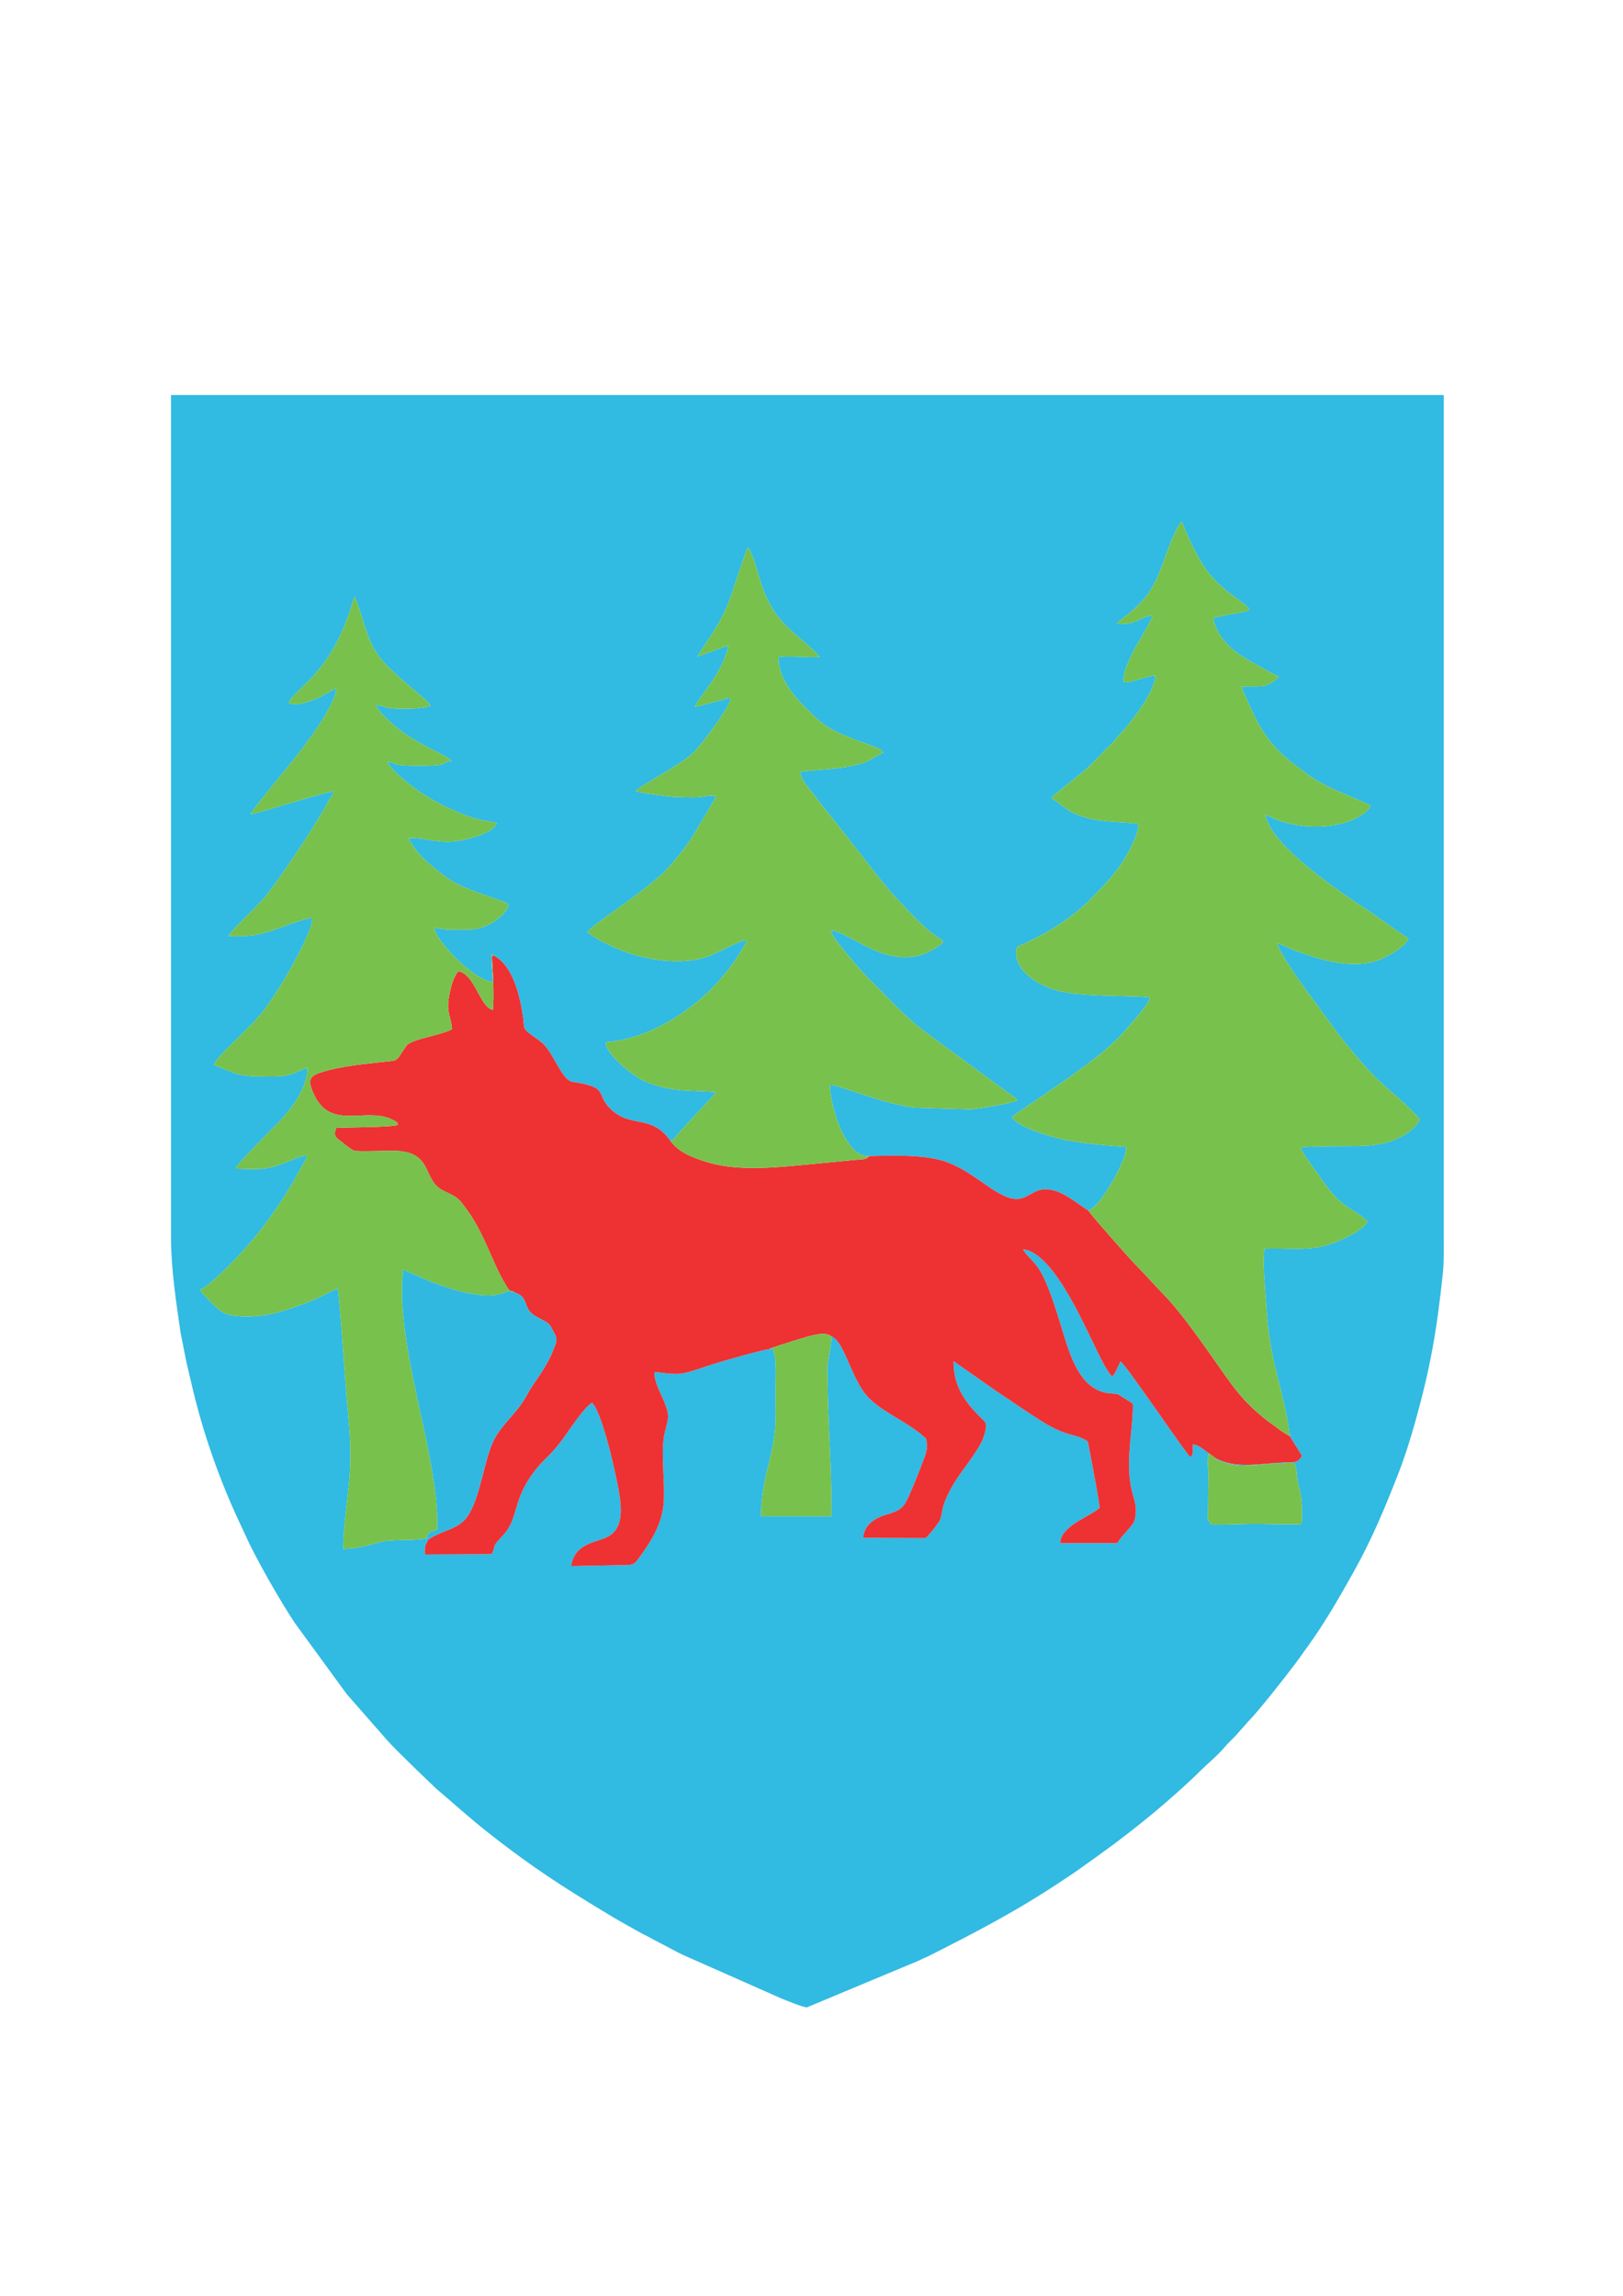 <?xml version="1.0" encoding="UTF-8"?>
<!DOCTYPE svg PUBLIC "-//W3C//DTD SVG 1.1//EN" "http://www.w3.org/Graphics/SVG/1.1/DTD/svg11.dtd">
<!-- Creator: CorelDRAW 2018 (64-Bit) -->
<svg xmlns="http://www.w3.org/2000/svg" xml:space="preserve" width="210mm" height="297mm" version="1.1" style="shape-rendering:geometricPrecision; text-rendering:geometricPrecision; image-rendering:optimizeQuality; fill-rule:evenodd; clip-rule:evenodd"
viewBox="0 0 21000 29700"
 xmlns:xlink="http://www.w3.org/1999/xlink">
 <defs>
  <style type="text/css">
   <![CDATA[
    .fil3 {fill:#30B8E0}
    .fil0 {fill:#31BAE2}
    .fil2 {fill:#78C14C}
    .fil1 {fill:#EE3132}
   ]]>
  </style>
 </defs>
 <g id="Warstwa_x0020_1">
  <g id="_2102976625328">
   <path class="fil0" d="M16688.02 18577.62l157.75 255.66c-56.97,102.07 -107.39,79.95 -253.93,87.67 -339.65,17.88 -599.42,80.25 -867.63,-58.43 15.61,26.1 31.01,27.22 60.23,38.01 86.55,31.95 247.89,72.62 338.08,55.51 34.68,-6.58 42.54,-5.8 79.81,-3.71 23.41,1.31 46.98,3.63 69.9,0.2 126.93,-18.98 83.29,-1.32 208.13,-20.33 46.15,-7.03 91.74,6.78 138.8,-2.07 23.16,-4.35 15.91,-10.46 64.71,-11.29 0.67,-0.01 40.01,3.46 40.11,3.49 47.04,12.56 46.41,53.7 61.34,197.85 6.85,66.12 24.22,123.88 41.04,184.47 14.98,53.96 34.38,369.16 10.44,409.89 -30.5,13.45 -488.63,-0.41 -573.05,-0.41 -201.99,0 -388.35,12.81 -587.46,9.66 -78.63,-109.71 -48.64,-40.3 -46.43,-183.44l5.73 -498.76c-7.85,-62.03 -14.06,-189.15 5.83,-241.14 -51.28,-32.31 -127.66,-111.5 -207.26,-114.57 -1.4,49.5 7.67,120.37 -19.96,156.02 -37.28,-4.79 -18.78,3.09 -42.7,-27.78 -164.23,-211.97 -808.73,-1166.19 -874.33,-1202.51 -26.81,56.41 -66.02,158.17 -107.57,196.67 -83.55,-88.18 -188.62,-321.08 -252.75,-452.37 -159.35,-326.26 -534.31,-1161.45 -902.43,-1194.98 58.2,94.54 121.82,132.26 193.68,233.64 144.78,204.23 275.14,682.58 352.27,927.34 97.94,310.75 237.14,678.3 588.84,704.24 108.12,7.98 84.35,3.99 161.07,52.33 40.74,25.66 83.71,49.13 125.17,78.88 12.54,80.65 -24.08,412.51 -33.78,518.32 -63.86,696.23 123.18,673.15 63.03,976.68 -17.28,87.2 -177.22,210.6 -227.04,310.61l-740.52 -0.4c10.14,-222.86 366.13,-332.77 509.53,-453.37 11.93,-22.94 -125.59,-726.1 -141.44,-811.63 -9.83,-53.02 -7.58,-52.29 -49.28,-74.67 -148.25,-79.6 -241.33,-37.4 -572.67,-246.41 -191.44,-120.77 -388.84,-259.85 -565.72,-376l-559.93 -392.14c-3.82,327.08 158.13,542.14 363.98,741.99 59.75,58.02 66.34,62.26 47.1,160.38 -23.42,119.45 -79.95,204.59 -138.75,294.51 -113.07,172.92 -242.76,313.99 -344.25,526.54 -88.32,184.95 -60.85,201.93 -101.53,328.85 -10.07,31.42 -158.56,221.35 -191.51,237.04l-803.93 -3.86c9.97,-157.68 139.93,-251.88 287.9,-295.72 205.56,-60.91 234.14,-86.87 314.64,-270.41 61.76,-140.81 115.17,-272.48 168.1,-415.42 30.75,-83.02 61.94,-142.04 52.54,-240.9 -6.56,-68.98 -6.49,-58.88 -48.44,-95.7 -230.6,-202.36 -585.26,-328.21 -756.42,-554.3 -181.73,-240.06 -273.84,-676.55 -428.52,-733.25 1.21,79.44 -22.57,191.27 -34.53,273.27 -27.02,185.13 -19.4,89.22 -17.4,268.17 6.68,596.47 55.77,1168.19 52.25,1786.78l-910.77 -0.75c-2.65,-422.7 120.97,-674.57 171.46,-1046.46 25.3,-186.33 13.92,-391.68 14.46,-585.85 0.44,-154.03 18.21,-419.21 -38.24,-537.8l-46.39 8.97c-105.43,10.76 -604.78,155.88 -726.06,194.07 -397.4,125.13 -365.59,151.47 -755.95,98.16 -5.8,125.97 84.03,281.55 124.06,380.36 75.37,186.05 60.95,208.12 11.38,399.53 -63.93,246.86 10.84,672.22 -18.36,946.24 -26.97,253.18 -167.1,482.81 -313.93,676.74 -44.57,58.88 -60.1,94.32 -147.91,96.4l-732.37 14.19c37.68,-267.06 265.23,-298.39 427.02,-359.15 216.89,-81.46 239.13,-287.29 199.59,-551.01 -38.21,-254.74 -221.9,-1074.23 -355.75,-1203.35 -98.88,53.52 -281.53,334.04 -367.13,452.99 -169.9,236.08 -253.04,267.89 -377.72,431.03 -293.67,384.25 -201.59,608.45 -403.29,825.65 -179.99,193.82 -76.53,109.54 -152.49,248.88l-862.44 4.17c-5.46,-132.3 6.88,-108.26 43.34,-195.37 -41.91,2.33 -37.86,34.52 -16.71,-22.72 -77.39,46.88 -432.71,17.94 -567.38,49.51 -188.02,44.09 -297.02,91.15 -516.84,96.73 2,-285.11 47.8,-569.3 74.92,-845.72 28.39,-289.36 20.67,-564.95 -7.61,-851.58 -27.76,-281.36 -46.4,-566.05 -66.43,-847.56 -8.25,-115.94 -55.74,-761.51 -71.81,-826.49 -66.62,28.93 -138.03,67.37 -207.81,102.17 -64.76,32.3 -148.38,66.68 -216.19,91.88 -154.68,57.49 -293.37,110.74 -470.17,145.27 -153.02,29.89 -437.75,44.83 -572.65,-18.43 -83.09,-38.96 -172.17,-139.86 -245.85,-216.01 -86.98,-89.9 -27.28,-25.14 -64.57,-88.49 29.05,-21.75 28.96,-4.16 116.93,-77.43 131.92,-109.87 182.6,-161.2 301.54,-281.81 356.15,-361.11 660.93,-794.18 898.34,-1241.44 22.22,-41.87 52.72,-81.13 67.57,-132.63 -90.25,6.6 -146.62,35.87 -218.15,64.87 -304.52,123.42 -359.45,115.9 -710.63,105.14 3.55,-47.24 479.9,-522.06 535.64,-578.62 134.53,-136.52 394.54,-431.53 394.73,-729.32 -93.51,28.51 -130.48,69.6 -277.8,101.74 -101.49,22.15 -236.22,12.69 -350.9,12.48 -319.26,-0.58 -374.13,-81.43 -585.04,-147.28 43.4,-102.32 278.35,-308.34 384.19,-420.14 35.84,-37.85 54.61,-53.91 103.09,-101.54 35.75,-35.12 56.84,-67.16 91.78,-102.95 196.32,-201.04 720.82,-1104.39 696.1,-1278.35 -121.85,12.02 -371.05,112.8 -506.89,158.7 -203.82,68.87 -328.55,85.67 -576.47,74.84 16.55,-56.57 366.67,-372.35 487.44,-524.08 32.65,-41.02 58.59,-76.49 88.17,-116.43 183.32,-247.56 500.67,-721.7 651.66,-986.9 23.3,-40.94 123.98,-225.71 142.92,-244.28 -74.24,-8.92 -926.8,269.32 -1087.26,297.51 36.95,-75.48 526.35,-661.41 608.17,-768.47 118.37,-154.91 486.69,-625.37 503.2,-863.97 -34.57,12.13 -157.79,96.71 -272.24,142.1 -96.72,38.36 -227.55,88.52 -342.12,52.81 -7.05,-32.16 91.98,-126.58 118.71,-153.33 47.19,-47.25 90.29,-88.46 139.24,-137.27 287.95,-287.19 466.81,-649.27 574.73,-1042.01l21.88 -47.8c23.35,75.37 56.22,149.58 80.54,230.74 148.27,494.73 211.09,566.26 593,900.73 75.86,66.44 275.21,219.49 307.21,284.41 -134.17,33.1 -212.52,37.23 -358.11,37.18 -271.3,-0.09 -222.6,-41.19 -352.84,-49.94 41,98.16 236.7,266.54 322.71,331.64 230.21,174.27 505.94,282.61 628.05,364.52 18.49,12.41 1.37,-0.16 18.94,15.38l11.93 13.19c-170.08,26.39 -4.52,62.7 -413.72,62.66 -416.48,-0.03 -287.67,-45.32 -415.33,-51.15 22.92,74.41 213.87,235.63 272.61,281.68 207.92,162.97 454.42,299.63 707.73,397.32 255.88,98.68 276.16,68.52 437.99,115.51l-38.86 52.9c-42.08,39.41 -117.37,76.15 -170.98,95.9 -493.66,181.86 -634.51,29.57 -935.28,41.93 30.14,88.08 171.14,250.76 237.56,307.03 95.8,81.17 184.11,158 299.59,233.05 110.13,71.58 247.05,124.99 371.35,170.91l295.73 103.71c39.56,14.59 63.11,19.62 89.78,49.42 -28.85,123.65 -215.52,256.78 -363.4,298.93 -100.03,28.52 -193.22,22.52 -307.15,22.56 -105.05,0.04 -132.37,1.71 -232.38,-16.25 -45.85,-8.24 -41.98,-18.64 -48.34,-2.53 -27.53,36.94 93.93,191.6 116.73,220.11 127.12,158.91 429.96,455.79 630.51,475.58 0.51,-83.82 -28.18,-298.37 -12.15,-361.43l24.94 19.53c248.95,128.47 340.82,529.47 378.73,799.45 18.82,133.96 -7.22,139.58 86.74,210.98 58.91,44.78 113.38,77.11 164.3,122.24 143.17,126.89 250.14,477.97 385.34,499.47 506.71,80.58 278.61,147.51 505.82,360.67 258.3,242.3 520.53,56.48 763.72,402.97 44.76,-8.42 58.5,-40.09 83.11,-71.53 45.17,-57.71 489.6,-521.06 505.86,-557.53 -159.72,-17.44 -337.81,-11.84 -489.78,-29.36 -166.79,-19.24 -280.42,-49.79 -418.2,-105.96 -170.56,-69.55 -528.49,-367.08 -515.39,-511.46 441.21,-29.88 854.41,-264.14 1110.77,-467.26 35.63,-28.23 80.99,-57.52 113.25,-91.13 32.28,-33.65 68.48,-57.64 103.25,-91.31 101.17,-97.98 284.94,-309.8 358.42,-429.62 27.57,-44.94 130.37,-197 138.4,-241.88 -75.46,0.82 -358.86,154.24 -468.54,199.51 -332.98,137.43 -820.04,68.61 -1157.5,-66.93 -86.6,-34.78 -146.62,-62.41 -233.59,-105.81 -101.44,-50.62 -175.02,-111.76 -207.85,-127.96 30.33,-54.72 451.32,-345.07 494.06,-376.03 85.35,-61.81 166.58,-123.53 246.16,-183.75l235.25 -194.83c147.4,-153.92 266.73,-299.53 385.27,-474.45l239.99 -405.04c23.5,-45.77 51.89,-83.99 68.81,-131.26 -66.36,-9.56 -191.69,19.54 -262.28,21.83 -89.93,2.92 -195.5,-4.9 -287.69,-6.48 -18.85,-0.32 -458.47,-48.09 -492.57,-78.78 86.73,-78.29 597.22,-348.04 743.02,-487.26 123.32,-117.77 528.12,-675.03 482.41,-704.97 -25.22,-16.51 -25.67,-4.91 -106.6,16.65l-354.14 92.24c44.15,-118.4 380.08,-459.19 435.55,-796.26l-401.88 142.62 208.49 -319.11c177.05,-277.45 208.19,-411.68 311.11,-712.38 46.01,-134.43 85.04,-258.34 132.63,-380.54 61.11,44.31 145.55,377.7 165.64,440.74 178.73,560.97 432.1,623.08 768.07,973.36 -124.53,17.18 -449.89,-21.01 -535.57,8.34 5.3,356.09 321.71,622.5 499.34,793.16 167.66,161.08 432.95,248.71 644.74,327.14 53.64,19.87 183.54,59.02 217.46,108.69 -199.45,101.59 -182.32,134.04 -478.41,188.33 -153.22,28.1 -553.42,49.63 -599.54,63.46 -3.78,95.31 141.85,248.67 193.03,318.17 70.19,95.32 145.33,187.67 220.49,281.37 148.4,185 291.52,369.78 441.14,562.61 78.69,101.42 254.81,327.45 344.4,423.49 176.87,189.6 417.82,467.76 649.48,600.1 -16.95,43.91 -6.68,29.28 -70.7,74.07 -574.7,402.08 -1114.2,-193.38 -1384.46,-206.62 12.33,94.33 416.84,550.66 507.99,639.42 265.3,258.32 436.77,469.5 752.74,701.26l992.24 728.03c33.7,24.76 140.94,93.06 164.03,128.21 -59.6,39.67 -573.43,117.36 -609.19,117l-704.5 -21.56c-446.88,-47.86 -996.6,-302.36 -1113.26,-294.72 -7.4,221.46 187.71,944.24 506.95,920.03 291.86,-7.96 628.63,-17.9 895.99,45.26 393.92,93.07 670.78,429.32 933.26,498.69 167.3,44.21 239.77,-59.02 359.29,-98.49 239.32,-79.03 487.07,164.03 646.22,258.19 141.65,-17.18 520.52,-683.29 487.86,-824.74 -269.65,-13.16 -583.43,-45.28 -831.65,-97.99 -137.91,-29.28 -514.42,-142.03 -618.18,-254.3 -28.41,-30.74 -9.38,-4.25 -24.87,-38.54 39.35,-17.64 94.22,-63.49 128.24,-86.47 328.89,-222.13 658.64,-442.02 977.53,-691.63 36.96,-28.94 88.09,-67.37 113.16,-91.6 75.4,-72.91 142.14,-125.28 208.37,-200.94 69.83,-79.79 339.64,-370.55 358.7,-466.4 -93.13,-31.03 -796.77,-5.92 -1135.37,-76.36 -231.66,-48.19 -554.32,-207.87 -594.39,-462.08 -5.18,-32.89 -6.92,-98.53 21.01,-124.88 4.51,-4.25 555.84,-215.22 950.61,-621.86l195.57 -203.72c58.69,-68.93 116.94,-137.52 173.46,-215.49 69.68,-96.11 255.09,-412.35 235.53,-541.59 -103.01,-29.01 -433.38,-17.67 -648.05,-76.72 -285.49,-78.53 -284.3,-141.6 -471.08,-257.15 13.61,-33.52 16.33,-31.48 47.87,-53.49l356.16 -288.59c146.76,-117.57 255.05,-258.59 367.96,-358.84 42.15,-37.43 51.75,-63.2 86.07,-98.32 158.52,-162.23 481.3,-575.37 483.8,-788.05 -111.57,6.8 -320.07,96.17 -413.54,88.49 -16.59,-251.39 322.74,-691.75 378.94,-865.25 -205.06,26.73 -184.23,119.36 -458.97,108.04 14.2,-30.87 2.41,-16.23 36.99,-42.76 125.18,-96.06 214.27,-168.91 315.66,-287.5 65.32,-76.4 108.53,-152.72 154.35,-244.4 79.51,-159.07 224.11,-657.01 329.34,-748.64 89.2,222.38 214,496.63 344.3,659.7 191.66,239.88 350.23,305.81 500.59,440.95 35.77,32.14 13.05,-2.24 28.11,37.16 -47.89,36.18 -173.42,46.52 -231.67,58.48 -58.78,12.07 -192.16,34.22 -234.79,54.17 11.36,93.45 82.5,221.95 131.39,280.19 66.17,78.83 119.27,127.3 209.21,190.33 91.73,64.29 394.33,233.05 510.29,287.28 -25.66,35.74 -129.74,102.65 -189.87,116.26 -72.96,16.51 -203.88,2.01 -293.91,12.97 9.68,39.28 37.93,94.79 55.96,136.69 147.44,342.66 275.66,588.5 575.68,827.46 466.93,371.9 538.7,337.51 1037.27,570.15 -11.74,42.78 -25.3,46.39 -51.49,73.12 -28.45,29.04 -29.93,26.07 -64.17,48.63 -55.36,36.49 -79.65,49.81 -139.65,73.82 -279.17,111.75 -662.03,99.51 -947.52,-6.32 -53.77,-19.94 -106.7,-52.44 -157.82,-65.75 73.73,406.63 974.08,1001.98 1342.58,1245.84 125.85,83.28 395.12,282.67 508.54,351.11 -30.59,94.3 -210.88,201.55 -328.21,256.07 -290.3,134.9 -654.44,66.34 -955.34,-34.41 -79.69,-26.68 -140.95,-47.55 -212.93,-75.28 -65.64,-25.29 -129.31,-65.19 -201.49,-83.6 32.31,134.3 300,505.25 399.7,642.89l325.03 442.99c20.94,28.62 28.8,44.02 55.56,77.82 139.45,176.15 262.41,327.54 411.31,489.44 207.64,225.77 449.83,388.39 654.95,625.01l-21.53 39.48c-54.62,80.87 -138.03,142.92 -229.96,189.53 -127.63,64.71 -216.42,85.95 -377.2,107.39 -164.1,21.89 -842.35,-1.73 -914.94,32.28 14.08,62.51 311.2,462.83 369.28,539.82 68.9,91.34 142.18,160.85 235.16,225.03 67.88,46.86 214.7,130 261.24,187.58 -18.38,56.97 -164.24,151.59 -239.61,189.37 -437.65,219.39 -590.54,151.85 -1094.81,163.5 -26.19,184.82 8.22,486.58 19.34,671.16 19.17,318.49 53.17,598.45 129.27,903.06 57.8,231.3 164.75,636.08 178.61,848.66zm1992.66 -2550.44l0 206.3c-0.8,82.89 -3.58,163.72 -11.98,242.58 -79.36,745.2 -159.99,1212.59 -356.7,1916.85 -63.59,227.65 -138.6,465.02 -222.33,678.91 -171.94,439.23 -339.09,841.08 -569.53,1253.41 -185.28,331.53 -381.22,674.24 -605.28,982.11 -34.36,47.22 -60.72,83.03 -93.97,131.33 -33.9,49.25 -64.6,86.76 -100.67,134.88 -106.91,142.63 -450.17,578.4 -561.51,687.93l-158.75 179.2c-62.51,70.98 -92.43,86.8 -169.37,178.84 -74.34,88.94 -202.18,192.73 -286.29,276.97 -188.45,188.76 -509.99,470.47 -721.34,640.75 -359.32,289.5 -539.7,416.57 -914.74,682.9 -43.9,31.18 -88.45,58.88 -135.12,90.18 -592.29,397.32 -1113.5,669.46 -1738.95,985.23 -49.82,25.15 -103.63,46.47 -153.66,71.65l-1438.09 600.55c-40.18,6.75 -283.2,-94.87 -336.58,-116.27l-1263.61 -559.34c-106.25,-49.23 -192.28,-101.33 -296.95,-153.67 -58.33,-29.16 -98.74,-51 -153.75,-81.79 -27.05,-15.14 -50.19,-24.6 -75.1,-37.55l-216.9 -121.06c-49.16,-29.56 -94.2,-52.37 -143.38,-81.93 -521.68,-313.61 -892.74,-541.89 -1377.68,-906.12 -88.71,-66.62 -166.91,-127.26 -254.52,-196.09 -268.09,-210.58 -445.77,-378.54 -677.33,-572.1l-287.22 -276.06c-117.6,-117.6 -289.96,-278.71 -394.75,-404.07l-478.38 -545.74 -669.72 -917.67c-183.14,-274.67 -435.74,-718.54 -583.11,-1014.53l-143.35 -307.25c-243.52,-521.2 -454.25,-1113.81 -590.34,-1683.22 -28.86,-120.74 -56.76,-236.78 -86.16,-364.46l-76.44 -384.42c-55.59,-375.62 -124.37,-839.4 -124.37,-1227.47l0 -10906.92 16467.92 0 0 10917.16z"/>
   <path class="fil1" d="M6667.96 16723.41c97.57,34.15 112.66,79.9 149.78,177.57 34.16,89.87 91.22,115.7 175.7,161.24 117.94,63.59 112.14,56.97 170.42,169.78 48.42,93.71 51.55,92.59 -13.23,251.94 -62.73,154.31 -169.44,309.51 -249.72,424.98 -48.51,69.75 -84.83,145.14 -126.83,210.96 -134.16,210.24 -324.06,342.03 -418.4,584.97 -112.76,290.36 -171.5,814.08 -370.35,982.31 -128.42,108.64 -265.06,116.85 -413.62,211.2l-30.34 15.6c-36.46,87.11 -48.8,63.07 -43.34,195.37l862.44 -4.17c75.96,-139.34 -27.5,-55.06 152.49,-248.88 201.7,-217.2 109.62,-441.4 403.29,-825.65 124.68,-163.14 207.82,-194.95 377.72,-431.03 85.6,-118.95 268.25,-399.47 367.13,-452.99 133.85,129.12 317.54,948.61 355.75,1203.35 39.54,263.72 17.3,469.55 -199.59,551.01 -161.79,60.76 -389.34,92.09 -427.02,359.15l732.37 -14.19c87.81,-2.08 103.34,-37.52 147.91,-96.4 146.83,-193.93 286.96,-423.56 313.93,-676.74 29.2,-274.02 -45.57,-699.38 18.36,-946.24 49.57,-191.41 63.99,-213.48 -11.38,-399.53 -40.03,-98.81 -129.86,-254.39 -124.06,-380.36 390.36,53.31 358.55,26.97 755.95,-98.16 121.28,-38.19 620.63,-183.31 726.06,-194.07 21.43,-17.54 329.43,-112.88 382.63,-128.2 104.99,-30.24 338.91,-115.95 426.53,-38.13 154.68,56.7 246.79,493.19 428.52,733.25 171.16,226.09 525.82,351.94 756.42,554.3 41.95,36.82 41.88,26.72 48.44,95.7 9.4,98.86 -21.79,157.88 -52.54,240.9 -52.93,142.94 -106.34,274.61 -168.1,415.42 -80.5,183.54 -109.08,209.5 -314.64,270.41 -147.97,43.84 -277.93,138.04 -287.9,295.72l803.93 3.86c32.95,-15.69 181.44,-205.62 191.51,-237.04 40.68,-126.92 13.21,-143.9 101.53,-328.85 101.49,-212.55 231.18,-353.62 344.25,-526.54 58.8,-89.92 115.33,-175.06 138.75,-294.51 19.24,-98.12 12.65,-102.36 -47.1,-160.38 -205.85,-199.85 -367.8,-414.91 -363.98,-741.99l559.93 392.14c176.88,116.15 374.28,255.23 565.72,376 331.34,209.01 424.42,166.81 572.67,246.41 41.7,22.38 39.45,21.65 49.28,74.67 15.85,85.53 153.37,788.69 141.44,811.63 -143.4,120.6 -499.39,230.51 -509.53,453.37l740.52 0.4c49.82,-100.01 209.76,-223.41 227.04,-310.61 60.15,-303.53 -126.89,-280.45 -63.03,-976.68 9.7,-105.81 46.32,-437.67 33.78,-518.32 -41.46,-29.75 -84.43,-53.22 -125.17,-78.88 -76.72,-48.34 -52.95,-44.35 -161.07,-52.33 -351.7,-25.94 -490.9,-393.49 -588.84,-704.24 -77.13,-244.76 -207.49,-723.11 -352.27,-927.34 -71.86,-101.38 -135.48,-139.1 -193.68,-233.64 368.12,33.53 743.08,868.72 902.43,1194.98 64.13,131.29 169.2,364.19 252.75,452.37 41.55,-38.5 80.76,-140.26 107.57,-196.67 65.6,36.32 710.1,990.54 874.33,1202.51 23.92,30.87 5.42,22.99 42.7,27.78 27.63,-35.65 18.56,-106.52 19.96,-156.02 79.6,3.07 155.98,82.26 207.26,114.57 26.45,17.04 61.7,41.9 82.79,62.07 268.21,138.68 527.98,76.31 867.63,58.43 146.54,-7.72 196.96,14.4 253.93,-87.67l-157.75 -255.66c-74.13,-35.54 -153.03,-99.7 -211.41,-141.42 -408.53,-291.9 -541.42,-529.49 -815.7,-915.29 -167.15,-235.12 -402.44,-569.34 -605.84,-776.65 -117.86,-120.13 -220.2,-239.53 -333.3,-353.04 -106.95,-107.33 -585.19,-650.43 -641.29,-731.86 -159.15,-94.16 -406.9,-337.22 -646.22,-258.19 -119.52,39.47 -191.99,142.7 -359.29,98.49 -262.48,-69.37 -539.34,-405.62 -933.26,-498.69 -267.36,-63.16 -604.13,-53.22 -895.99,-45.26 -38.84,47.82 -73.19,39.81 -143.84,46.19l-522.17 50.22c-445.35,40.45 -984.36,112.78 -1416.03,-14.02 -208.74,-61.32 -389.01,-138.02 -489.87,-280.44 -243.19,-346.49 -505.42,-160.67 -763.72,-402.97 -227.21,-213.16 0.89,-280.09 -505.82,-360.67 -135.2,-21.5 -242.17,-372.58 -385.34,-499.47 -50.92,-45.13 -105.39,-77.46 -164.3,-122.24 -93.96,-71.4 -67.92,-77.02 -86.74,-210.98 -37.91,-269.98 -129.78,-670.98 -378.73,-799.45 -29.74,2.07 -6.16,-9.3 -23.98,9.18 12.94,214.9 31.03,479.95 13.38,694.42 -172.04,-35.87 -231.18,-464.16 -448.23,-500.79 -66.17,73.37 -104.67,229.61 -123.52,347.24 -30.36,189.42 31.45,247.79 42.38,401.32 -121.24,74.79 -528.24,128.94 -587.58,211.99 -101.73,142.38 -106.81,190.51 -190.06,199.91 -260.13,29.38 -556.86,53.06 -803.38,115.27 -225.73,56.97 -291.11,92.47 -236.41,244.22 192.47,533.97 612.08,272.04 957.56,366.44 35.15,9.61 59.46,19.53 93.97,36.39 78.49,38.34 57.99,42.02 60.23,64.97 -57.4,31.44 -670.48,31.52 -793.15,38.42 -42.8,117.9 4.08,127.3 70.65,180.57 33.92,27.14 122.41,102.53 161.28,113.96 61.02,17.93 449.63,-3.95 559.87,3.16 470.5,30.34 318.32,383.9 599.83,517.15 185.38,87.74 188.84,90.14 307.9,256.27 219.39,306.14 309.45,643.04 475.05,927.41 97.95,168.21 58.33,78.38 143.01,134.03z"/>
   <path class="fil2" d="M14080.48 15659.36c56.1,81.43 534.34,624.53 641.29,731.86 113.1,113.51 215.44,232.91 333.3,353.04 203.4,207.31 438.69,541.53 605.84,776.65 274.28,385.8 407.17,623.39 815.7,915.29 58.38,41.72 137.28,105.88 211.41,141.42 -13.86,-212.58 -120.81,-617.36 -178.61,-848.66 -76.1,-304.61 -110.1,-584.57 -129.27,-903.06 -11.12,-184.58 -45.53,-486.34 -19.34,-671.16 504.27,-11.65 657.16,55.89 1094.81,-163.5 75.37,-37.78 221.23,-132.4 239.61,-189.37 -46.54,-57.58 -193.36,-140.72 -261.24,-187.58 -92.98,-64.18 -166.26,-133.69 -235.16,-225.03 -58.08,-76.99 -355.2,-477.31 -369.28,-539.82 72.59,-34.01 750.84,-10.39 914.94,-32.28 160.78,-21.44 249.57,-42.68 377.2,-107.39 91.93,-46.61 175.34,-108.66 229.96,-189.53l21.53 -39.48c-205.12,-236.62 -447.31,-399.24 -654.95,-625.01 -148.9,-161.9 -271.86,-313.29 -411.31,-489.44 -26.76,-33.8 -34.62,-49.2 -55.56,-77.82l-325.03 -442.99c-99.7,-137.64 -367.39,-508.59 -399.7,-642.89 72.18,18.41 135.85,58.31 201.49,83.6 71.98,27.73 133.24,48.6 212.93,75.28 300.9,100.75 665.04,169.31 955.34,34.41 117.33,-54.52 297.62,-161.77 328.21,-256.07 -113.42,-68.44 -382.69,-267.83 -508.54,-351.11 -368.5,-243.86 -1268.85,-839.21 -1342.58,-1245.84 51.12,13.31 104.05,45.81 157.82,65.75 285.49,105.83 668.35,118.07 947.52,6.32 60,-24.01 84.29,-37.33 139.65,-73.82 34.24,-22.56 35.72,-19.59 64.17,-48.63 26.19,-26.73 39.75,-30.34 51.49,-73.12 -498.57,-232.64 -570.34,-198.25 -1037.27,-570.15 -300.02,-238.96 -428.24,-484.8 -575.68,-827.46 -18.03,-41.9 -46.28,-97.41 -55.96,-136.69 90.03,-10.96 220.95,3.54 293.91,-12.97 60.13,-13.61 164.21,-80.52 189.87,-116.26 -115.96,-54.23 -418.56,-222.99 -510.29,-287.28 -89.94,-63.03 -143.04,-111.5 -209.21,-190.33 -48.89,-58.24 -120.03,-186.74 -131.39,-280.19 42.63,-19.95 176.01,-42.1 234.79,-54.17 58.25,-11.96 183.78,-22.3 231.67,-58.48 -15.06,-39.4 7.66,-5.02 -28.11,-37.16 -150.36,-135.14 -308.93,-201.07 -500.59,-440.95 -130.3,-163.07 -255.1,-437.32 -344.3,-659.7 -105.23,91.63 -249.83,589.57 -329.34,748.64 -45.82,91.68 -89.03,168 -154.35,244.4 -101.39,118.59 -190.48,191.44 -315.66,287.5 -34.58,26.53 -22.79,11.89 -36.99,42.76 274.74,11.32 253.91,-81.31 458.97,-108.04 -56.2,173.5 -395.53,613.86 -378.94,865.25 93.47,7.68 301.97,-81.69 413.54,-88.49 -2.5,212.68 -325.28,625.82 -483.8,788.05 -34.32,35.12 -43.92,60.89 -86.07,98.32 -112.91,100.25 -221.2,241.27 -367.96,358.84l-356.16 288.59c-31.54,22.01 -34.26,19.97 -47.87,53.49 186.78,115.55 185.59,178.62 471.08,257.15 214.67,59.05 545.04,47.71 648.05,76.72 19.56,129.24 -165.85,445.48 -235.53,541.59 -56.52,77.97 -114.77,146.56 -173.46,215.49l-195.57 203.72c-394.77,406.64 -946.1,617.61 -950.61,621.86 -27.93,26.35 -26.19,91.99 -21.01,124.88 40.07,254.21 362.73,413.89 594.39,462.08 338.6,70.44 1042.24,45.33 1135.37,76.36 -19.06,95.85 -288.87,386.61 -358.7,466.4 -66.23,75.66 -132.97,128.03 -208.37,200.94 -25.07,24.23 -76.2,62.66 -113.16,91.6 -318.89,249.61 -648.64,469.5 -977.53,691.63 -34.02,22.98 -88.89,68.83 -128.24,86.47 15.49,34.29 -3.54,7.8 24.87,38.54 103.76,112.27 480.27,225.02 618.18,254.3 248.22,52.71 562,84.83 831.65,97.99 32.66,141.45 -346.21,807.56 -487.86,824.74z"/>
   <path class="fil2" d="M5524.66 19891.24c19.98,-100.54 75.95,-68.35 134.34,-105.52 24.73,-967.11 -554.97,-2371.16 -442.42,-3360.48l319.8 140.36c242.87,97.94 684.61,249.46 948,171.03 93.89,-27.96 71.17,-48.75 183.58,-13.22 -84.68,-55.65 -45.06,34.18 -143.01,-134.03 -165.6,-284.37 -255.66,-621.27 -475.05,-927.41 -119.06,-166.13 -122.52,-168.53 -307.9,-256.27 -281.51,-133.25 -129.33,-486.81 -599.83,-517.15 -110.24,-7.11 -498.85,14.77 -559.87,-3.16 -38.87,-11.43 -127.36,-86.82 -161.28,-113.96 -66.57,-53.27 -113.45,-62.67 -70.65,-180.57 122.67,-6.9 735.75,-6.98 793.15,-38.42 -2.24,-22.95 18.26,-26.63 -60.23,-64.97 -34.51,-16.86 -58.82,-26.78 -93.97,-36.39 -345.48,-94.4 -765.09,167.53 -957.56,-366.44 -54.7,-151.75 10.68,-187.25 236.41,-244.22 246.52,-62.21 543.25,-85.89 803.38,-115.27 83.25,-9.4 88.33,-57.53 190.06,-199.91 59.34,-83.05 466.34,-137.2 587.58,-211.99 -10.93,-153.53 -72.74,-211.9 -42.38,-401.32 18.85,-117.63 57.35,-273.87 123.52,-347.24 217.05,36.63 276.19,464.92 448.23,500.79 17.65,-214.47 -0.44,-479.52 -13.38,-694.42 17.82,-18.48 -5.76,-7.11 23.98,-9.18l-24.94 -19.53c-16.03,63.06 12.66,277.61 12.15,361.43 -200.55,-19.79 -503.39,-316.67 -630.51,-475.58 -22.8,-28.51 -144.26,-183.17 -116.73,-220.11 6.36,-16.11 2.49,-5.71 48.34,2.53 100.01,17.96 127.33,16.29 232.38,16.25 113.93,-0.04 207.12,5.96 307.15,-22.56 147.88,-42.15 334.55,-175.28 363.4,-298.93 -26.67,-29.8 -50.22,-34.83 -89.78,-49.42l-295.73 -103.71c-124.3,-45.92 -261.22,-99.33 -371.35,-170.91 -115.48,-75.05 -203.79,-151.88 -299.59,-233.05 -66.42,-56.27 -207.42,-218.95 -237.56,-307.03 300.77,-12.36 441.62,139.93 935.28,-41.93 53.61,-19.75 128.9,-56.49 170.98,-95.9l38.86 -52.9c-161.83,-46.99 -182.11,-16.83 -437.99,-115.51 -253.31,-97.69 -499.81,-234.35 -707.73,-397.32 -58.74,-46.05 -249.69,-207.27 -272.61,-281.68 127.66,5.83 -1.15,51.12 415.33,51.15 409.2,0.04 243.64,-36.27 413.72,-62.66l-11.93 -13.19c-17.57,-15.54 -0.45,-2.97 -18.94,-15.38 -122.11,-81.91 -397.84,-190.25 -628.05,-364.52 -86.01,-65.1 -281.71,-233.48 -322.71,-331.64 130.24,8.75 81.54,49.85 352.84,49.94 145.59,0.05 223.94,-4.08 358.11,-37.18 -32,-64.92 -231.35,-217.97 -307.21,-284.41 -381.91,-334.47 -444.73,-406 -593,-900.73 -24.32,-81.16 -57.19,-155.37 -80.54,-230.74l-21.88 47.8c-107.92,392.74 -286.78,754.82 -574.73,1042.01 -48.95,48.81 -92.05,90.02 -139.24,137.27 -26.73,26.75 -125.76,121.17 -118.71,153.33 114.57,35.71 245.4,-14.45 342.12,-52.81 114.45,-45.39 237.67,-129.97 272.24,-142.1 -16.51,238.6 -384.83,709.06 -503.2,863.97 -81.82,107.06 -571.22,692.99 -608.17,768.47 160.46,-28.19 1013.02,-306.43 1087.26,-297.51 -18.94,18.57 -119.62,203.34 -142.92,244.28 -150.99,265.2 -468.34,739.34 -651.66,986.9 -29.58,39.94 -55.52,75.41 -88.17,116.43 -120.77,151.73 -470.89,467.51 -487.44,524.08 247.92,10.83 372.65,-5.97 576.47,-74.84 135.84,-45.9 385.04,-146.68 506.89,-158.7 24.72,173.96 -499.78,1077.31 -696.1,1278.35 -34.94,35.79 -56.03,67.83 -91.78,102.95 -48.48,47.63 -67.25,63.69 -103.09,101.54 -105.84,111.8 -340.79,317.82 -384.19,420.14 210.91,65.85 265.78,146.7 585.04,147.28 114.68,0.21 249.41,9.67 350.9,-12.48 147.32,-32.14 184.29,-73.23 277.8,-101.74 -0.19,297.79 -260.2,592.8 -394.73,729.32 -55.74,56.56 -532.09,531.38 -535.64,578.62 351.18,10.76 406.11,18.28 710.63,-105.14 71.53,-29 127.9,-58.27 218.15,-64.87 -14.85,51.5 -45.35,90.76 -67.57,132.63 -237.41,447.26 -542.19,880.33 -898.34,1241.44 -118.94,120.61 -169.62,171.94 -301.54,281.81 -87.97,73.27 -87.88,55.68 -116.93,77.43 37.29,63.35 -22.41,-1.41 64.57,88.49 73.68,76.15 162.76,177.05 245.85,216.01 134.9,63.26 419.63,48.32 572.65,18.43 176.8,-34.53 315.49,-87.78 470.17,-145.27 67.81,-25.2 151.43,-59.58 216.19,-91.88 69.78,-34.8 141.19,-73.24 207.81,-102.17 16.07,64.98 63.56,710.55 71.81,826.49 20.03,281.51 38.67,566.2 66.43,847.56 28.28,286.63 36,562.22 7.61,851.58 -27.12,276.42 -72.92,560.61 -74.92,845.72 219.82,-5.58 328.82,-52.64 516.84,-96.73 134.67,-31.57 489.99,-2.63 567.38,-49.51z"/>
   <path class="fil2" d="M8673.81 14757.66c100.86,142.42 281.13,219.12 489.87,280.44 431.67,126.8 970.68,54.47 1416.03,14.02l522.17 -50.22c70.65,-6.38 105,1.63 143.84,-46.19 -319.24,24.21 -514.35,-698.57 -506.95,-920.03 116.66,-7.64 666.38,246.86 1113.26,294.72l704.5 21.56c35.76,0.36 549.59,-77.33 609.19,-117 -23.09,-35.15 -130.33,-103.45 -164.03,-128.21l-992.24 -728.03c-315.97,-231.76 -487.44,-442.94 -752.74,-701.26 -91.15,-88.76 -495.66,-545.09 -507.99,-639.42 270.26,13.24 809.76,608.7 1384.46,206.62 64.02,-44.79 53.75,-30.16 70.7,-74.07 -231.66,-132.34 -472.61,-410.5 -649.48,-600.1 -89.59,-96.04 -265.71,-322.07 -344.4,-423.49 -149.62,-192.83 -292.74,-377.61 -441.14,-562.61 -75.16,-93.7 -150.3,-186.05 -220.49,-281.37 -51.18,-69.5 -196.81,-222.86 -193.03,-318.17 46.12,-13.83 446.32,-35.36 599.54,-63.46 296.09,-54.29 278.96,-86.74 478.41,-188.33 -33.92,-49.67 -163.82,-88.82 -217.46,-108.69 -211.79,-78.43 -477.08,-166.06 -644.74,-327.14 -177.63,-170.66 -494.04,-437.07 -499.34,-793.16 85.68,-29.35 411.04,8.84 535.57,-8.34 -335.97,-350.28 -589.34,-412.39 -768.07,-973.36 -20.09,-63.04 -104.53,-396.43 -165.64,-440.74 -47.59,122.2 -86.62,246.11 -132.63,380.54 -102.92,300.7 -134.06,434.93 -311.11,712.38l-208.49 319.11 401.88 -142.62c-55.47,337.07 -391.4,677.86 -435.55,796.26l354.14 -92.24c80.93,-21.56 81.38,-33.16 106.6,-16.65 45.71,29.94 -359.09,587.2 -482.41,704.97 -145.8,139.22 -656.29,408.97 -743.02,487.26 34.1,30.69 473.72,78.46 492.57,78.78 92.19,1.58 197.76,9.4 287.69,6.48 70.59,-2.29 195.92,-31.39 262.28,-21.83 -16.92,47.27 -45.31,85.49 -68.81,131.26l-239.99 405.04c-118.54,174.92 -237.87,320.53 -385.27,474.45l-235.25 194.83c-79.58,60.22 -160.81,121.94 -246.16,183.75 -42.74,30.96 -463.73,321.31 -494.06,376.03 32.83,16.2 106.41,77.34 207.85,127.96 86.97,43.4 146.99,71.03 233.59,105.81 337.46,135.54 824.52,204.36 1157.5,66.93 109.68,-45.27 393.08,-198.69 468.54,-199.51 -8.03,44.88 -110.83,196.94 -138.4,241.88 -73.48,119.82 -257.25,331.64 -358.42,429.62 -34.77,33.67 -70.97,57.66 -103.25,91.31 -32.26,33.61 -77.62,62.9 -113.25,91.13 -256.36,203.12 -669.56,437.38 -1110.77,467.26 -13.1,144.38 344.83,441.91 515.39,511.46 137.78,56.17 251.41,86.72 418.2,105.96 151.97,17.52 330.06,11.92 489.78,29.36 -16.26,36.47 -460.69,499.82 -505.86,557.53 -24.61,31.44 -38.35,63.11 -83.11,71.53z"/>
   <path class="fil3" d="M5524.66 19891.24c-21.15,57.24 -25.2,25.05 16.71,22.72l30.34 -15.6c148.56,-94.35 285.2,-102.56 413.62,-211.2 198.85,-168.23 257.59,-691.95 370.35,-982.31 94.34,-242.94 284.24,-374.73 418.4,-584.97 42,-65.82 78.32,-141.21 126.83,-210.96 80.28,-115.47 186.99,-270.67 249.72,-424.98 64.78,-159.35 61.65,-158.23 13.23,-251.94 -58.28,-112.81 -52.48,-106.19 -170.42,-169.78 -84.48,-45.54 -141.54,-71.37 -175.7,-161.24 -37.12,-97.67 -52.21,-143.42 -149.78,-177.57 -112.41,-35.53 -89.69,-14.74 -183.58,13.22 -263.39,78.43 -705.13,-73.09 -948,-171.03l-319.8 -140.36c-112.55,989.32 467.15,2393.37 442.42,3360.48 -58.39,37.17 -114.36,4.98 -134.34,105.52z"/>
   <path class="fil2" d="M9949.38 17454.43l46.39 -8.97c56.45,118.59 38.68,383.77 38.24,537.8 -0.54,194.17 10.84,399.52 -14.46,585.85 -50.49,371.89 -174.11,623.76 -171.46,1046.46l910.77 0.75c3.52,-618.59 -45.57,-1190.31 -52.25,-1786.78 -2,-178.95 -9.62,-83.04 17.4,-268.17 11.96,-82 35.74,-193.83 34.53,-273.27 -87.62,-77.82 -321.54,7.89 -426.53,38.13 -53.2,15.32 -361.2,110.66 -382.63,128.2z"/>
   <path class="fil2" d="M15724.21 18862.52c-21.09,-20.17 -56.34,-45.03 -82.79,-62.07 -19.89,51.99 -13.68,179.11 -5.83,241.14l-5.73 498.76c-2.21,143.14 -32.2,73.73 46.43,183.44 199.11,3.15 385.47,-9.66 587.46,-9.66 84.42,0 542.55,13.86 573.05,0.41 23.94,-40.73 4.54,-355.93 -10.44,-409.89 -16.82,-60.59 -34.19,-118.35 -41.04,-184.47 -14.93,-144.15 -14.3,-185.29 -61.34,-197.85 -0.1,-0.03 -39.44,-3.5 -40.11,-3.49 -48.8,0.83 -41.55,6.94 -64.71,11.29 -47.06,8.85 -92.65,-4.96 -138.8,2.07 -124.84,19.01 -81.2,1.35 -208.13,20.33 -22.92,3.43 -46.49,1.11 -69.9,-0.2 -37.27,-2.09 -45.13,-2.87 -79.81,3.71 -90.19,17.11 -251.53,-23.56 -338.08,-55.51 -29.22,-10.79 -44.62,-11.91 -60.23,-38.01z"/>
  </g>
 </g>
</svg>
